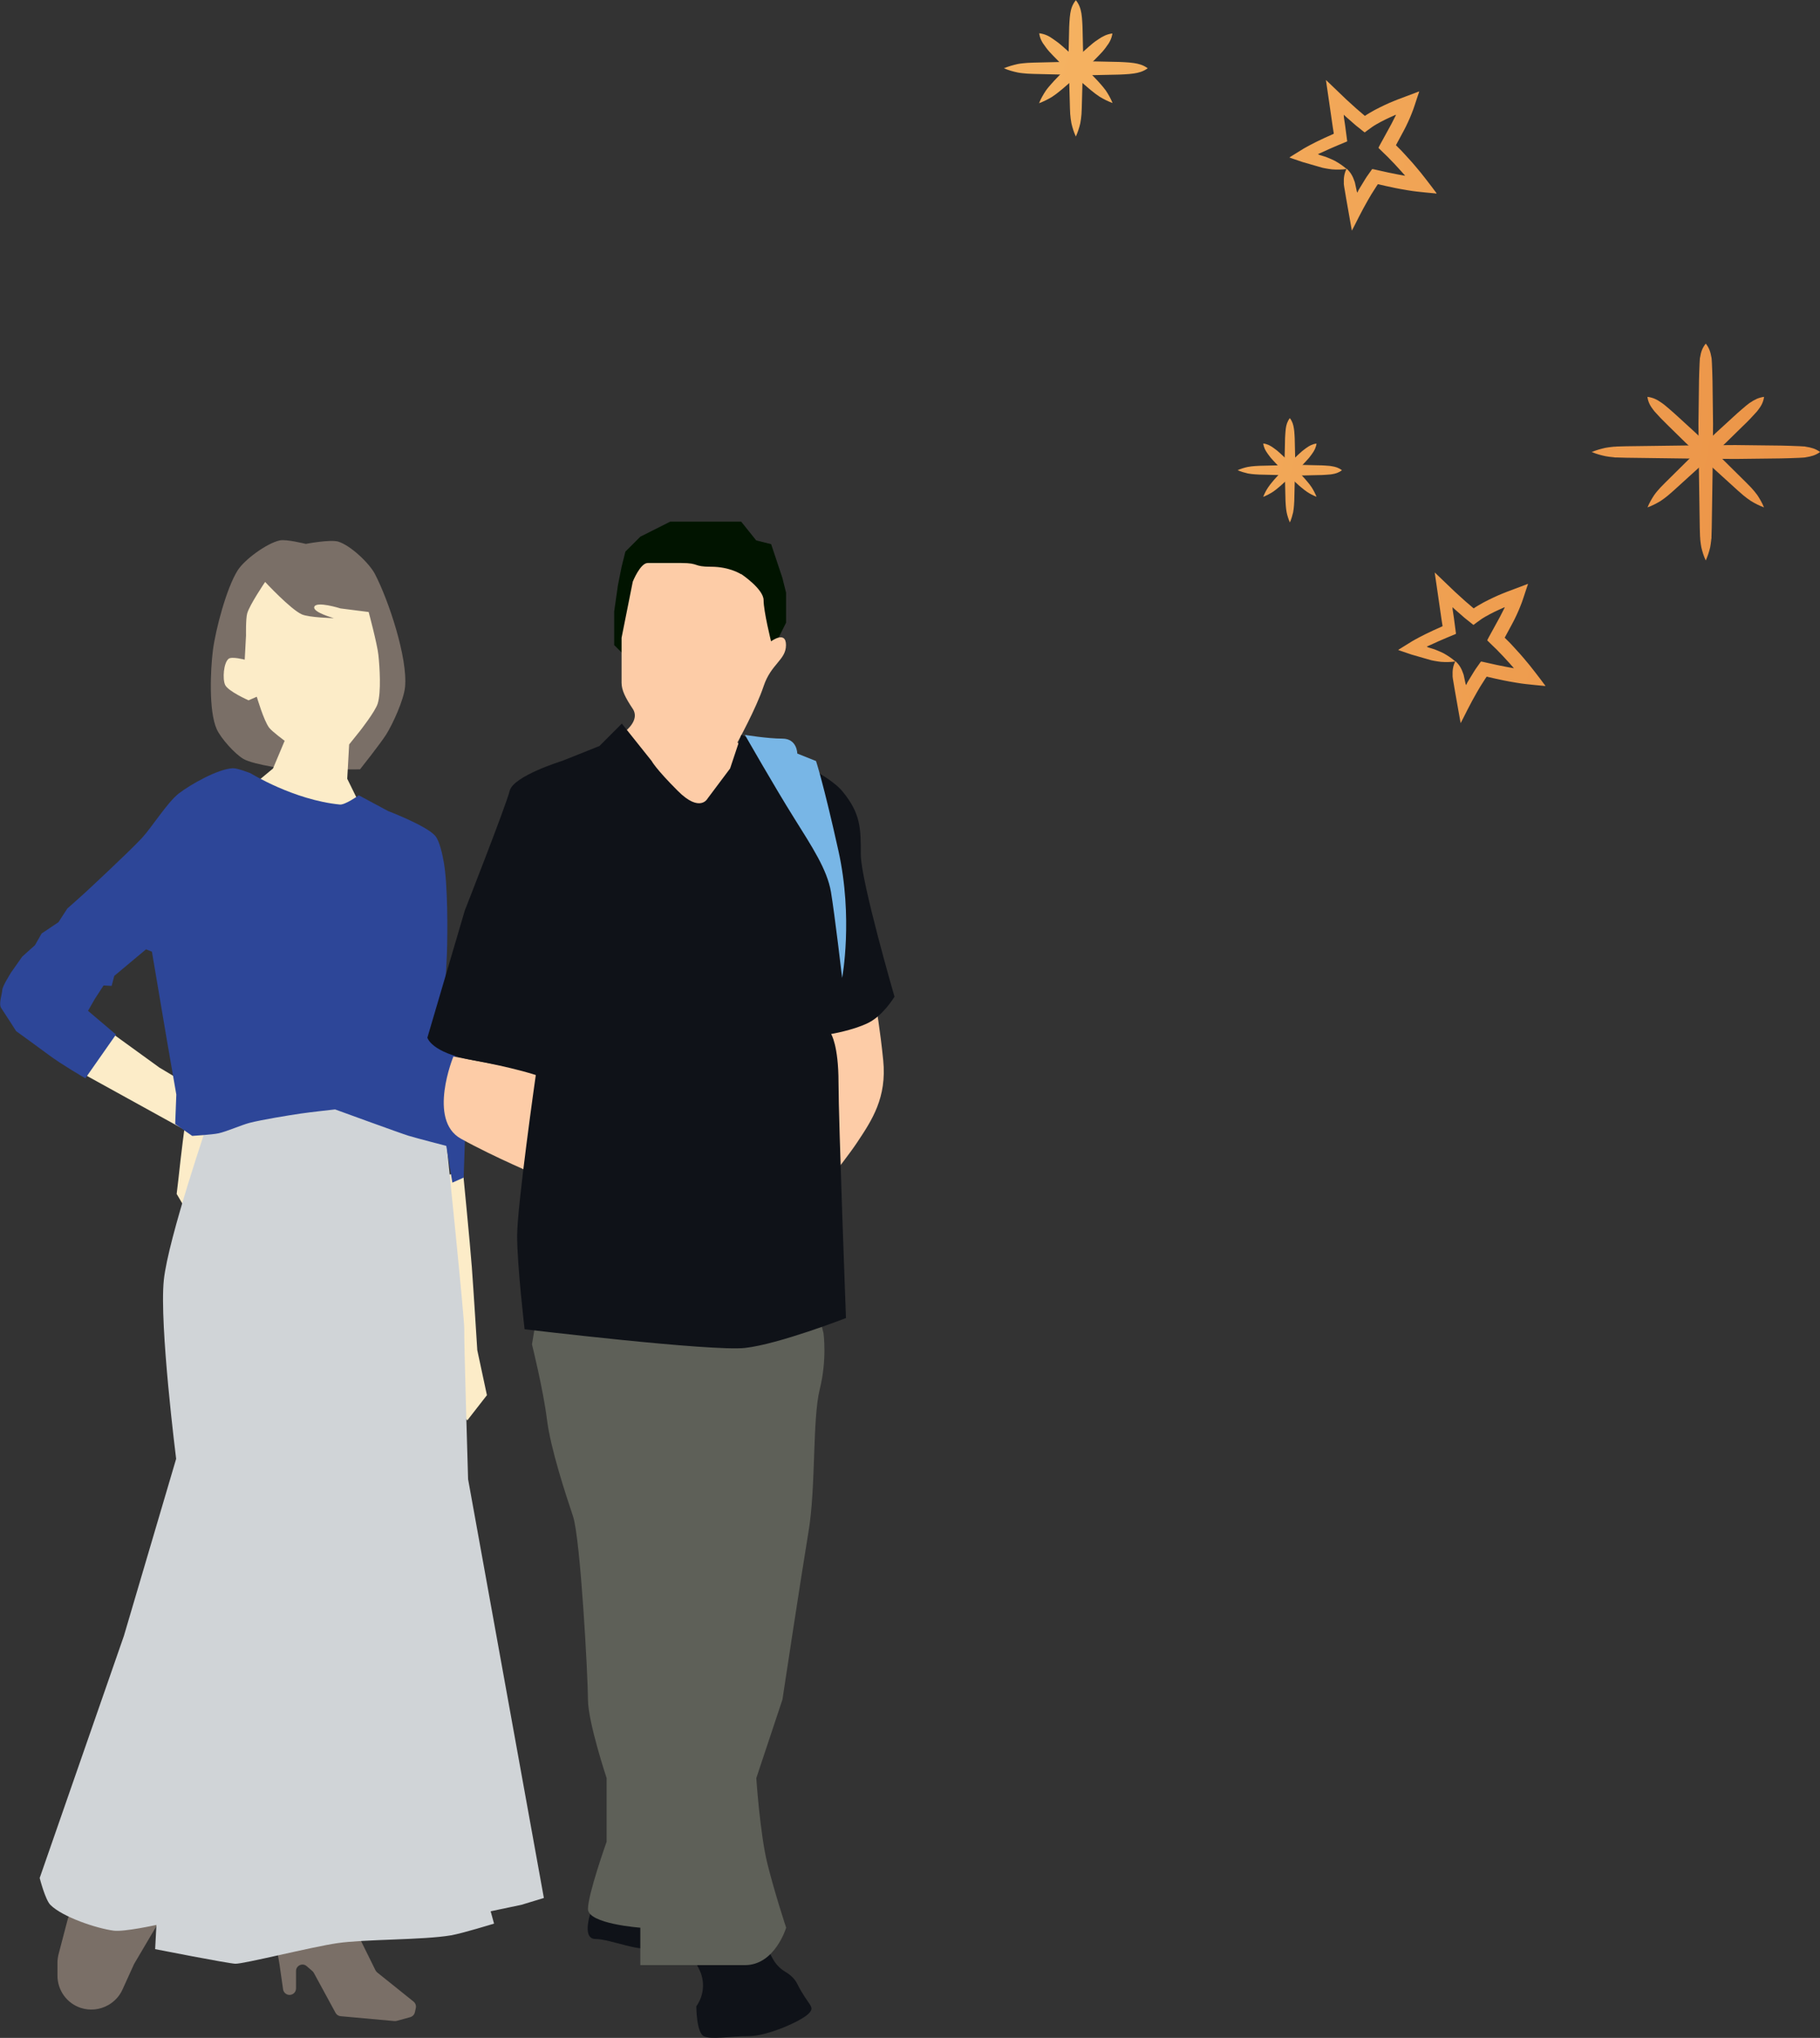 <?xml version="1.0" encoding="UTF-8"?><svg id="_レイヤー_2" xmlns="http://www.w3.org/2000/svg" xmlns:xlink="http://www.w3.org/1999/xlink" viewBox="0 0 209.65 234.63"><rect x="0" y="0" width="209.65" height="234.63" fill="#333333" stroke="none"/><defs><style>.cls-1{fill:url(#linear-gradient-13);}.cls-2{fill:#2d4698;}.cls-3{fill:#011400;}.cls-4{fill:url(#linear-gradient-2);}.cls-5{fill:url(#linear-gradient-10);}.cls-6{fill:url(#linear-gradient-12);}.cls-7{fill:#78b6e6;}.cls-8{fill:#fcecc8;}.cls-9{fill:url(#linear-gradient-4);}.cls-10{fill:#0f1218;}.cls-11{fill:url(#linear-gradient-3);}.cls-12{fill:url(#linear-gradient-5);}.cls-13{fill:url(#linear-gradient-8);}.cls-14{fill:url(#linear-gradient-14);}.cls-15{fill:url(#linear-gradient-7);}.cls-16{fill:url(#linear-gradient-9);}.cls-17{fill:url(#linear-gradient-11);}.cls-18{fill:#7a6f67;}.cls-19{fill:url(#linear-gradient-6);}.cls-20{fill:#fdcca7;}.cls-21{fill:#5e6058;}.cls-22{fill:#d0d4d7;}.cls-23{fill:url(#linear-gradient);}</style><linearGradient id="linear-gradient" x1="-915.28" y1="-183.36" x2="275.12" y2="40.26" gradientUnits="userSpaceOnUse"><stop offset="0" stop-color="#f8d480"/><stop offset=".07" stop-color="#f5b867"/><stop offset=".22" stop-color="#f6c270"/><stop offset=".41" stop-color="#f8eb99"/><stop offset=".87" stop-color="#f5b261"/><stop offset=".96" stop-color="#ea8f43"/></linearGradient><linearGradient id="linear-gradient-2" x1="-925.14" y1="-130.87" x2="265.26" y2="92.75" xlink:href="#linear-gradient"/><linearGradient id="linear-gradient-3" x1="-922.1" y1="-147.05" x2="268.3" y2="76.58" xlink:href="#linear-gradient"/><linearGradient id="linear-gradient-4" x1="-922.11" y1="-147" x2="268.29" y2="76.62" xlink:href="#linear-gradient"/><linearGradient id="linear-gradient-5" x1="-922.11" y1="-147" x2="268.29" y2="76.62" xlink:href="#linear-gradient"/><linearGradient id="linear-gradient-6" x1="-922.11" y1="-147" x2="268.29" y2="76.62" xlink:href="#linear-gradient"/><linearGradient id="linear-gradient-7" x1="-920.09" y1="-157.76" x2="270.31" y2="65.86" xlink:href="#linear-gradient"/><linearGradient id="linear-gradient-8" x1="-920.1" y1="-157.7" x2="270.3" y2="65.92" xlink:href="#linear-gradient"/><linearGradient id="linear-gradient-9" x1="-920.1" y1="-157.7" x2="270.3" y2="65.92" xlink:href="#linear-gradient"/><linearGradient id="linear-gradient-10" x1="-920.1" y1="-157.71" x2="270.3" y2="65.91" xlink:href="#linear-gradient"/><linearGradient id="linear-gradient-11" x1="-914.54" y1="-187.29" x2="275.86" y2="36.34" xlink:href="#linear-gradient"/><linearGradient id="linear-gradient-12" x1="-914.55" y1="-187.23" x2="275.84" y2="36.4" xlink:href="#linear-gradient"/><linearGradient id="linear-gradient-13" x1="-914.55" y1="-187.23" x2="275.84" y2="36.4" xlink:href="#linear-gradient"/><linearGradient id="linear-gradient-14" x1="-914.55" y1="-187.23" x2="275.85" y2="36.39" xlink:href="#linear-gradient"/></defs><g id="_レイヤー"><path class="cls-18" d="M40.85,221.98l2.4,4.86c.05.1.12.18.2.25l4.19,3.36c.22.18.32.47.26.74l-.11.49c-.06.27-.26.48-.53.56l-1.57.43c-.09.02-.17.03-.26.02l-6.19-.56c-.25-.02-.47-.17-.59-.39l-2.49-4.58c-.04-.08-.1-.15-.16-.21l-.67-.58c-.48-.42-1.23-.08-1.23.56v2.01c0,.43-.37.76-.79.74h0c-.35-.02-.65-.29-.7-.64l-.42-2.92-.4-2.33c-.07-.4.2-.79.6-.86l7.66-1.37c.33-.06.65.11.8.4Z"/><path class="cls-18" d="M19.03,220.05l-3.49,5.91c-.07.12-.14.24-.19.37l-1.24,2.73c-.34.76-.92,1.38-1.64,1.79l-.04.02c-.95.53-2.08.64-3.11.31h0c-1.62-.52-2.71-2.04-2.7-3.74v-1.54c.01-.32.06-.65.14-.96l1.01-3.85c.08-.31.2-.61.36-.9l.37-.66c.95-1.72,3.03-2.46,4.85-1.74l5.69,2.26Z"/><path class="cls-18" d="M35.22,62.62s-2.26-.57-3-.4c-1.49.33-4.06,2.2-4.85,3.46-1.28,2.03-2.53,6.78-2.84,9.16-.29,2.26-.5,7.02.43,9.1.47,1.05,2.08,2.85,3.07,3.43,1.22.72,5.52,1.24,5.52,1.24l7.92-.03s2.35-2.96,3.02-4.02c.78-1.25,2.03-4,2.17-5.47.32-3.35-1.91-10.02-3.47-13-.65-1.25-2.8-3.29-4.22-3.73-.92-.28-3.74.26-3.74.26Z"/><path class="cls-8" d="M12.1,118.38l6.27,4.54,4.73,2.82s1.28,4.91,1.26,6.59c-.03,2.24-1.88,8.74-1.88,8.74l-2.13-3.61s.35-2.91.45-3.93c.09-.88.43-3.47.43-3.47l-12.2-6.73,3.07-4.95Z"/><path class="cls-8" d="M53.33,134.87s.81,8.23,1.02,11c.18,2.38.63,9.58.63,9.58l1.11,5.18-2.26,2.9-1.32-1.47-1.55-26.63,2.36-.57Z"/><path class="cls-22" d="M51.42,131.51s2.12,20.61,2.06,21.54c-.05.93.44,17.25.44,17.25l8.73,48.22-2.6.79-3.53.74.39,1.42s-3.7,1.14-4.96,1.35c-3.23.55-9.84.43-13.09.9-2.97.43-10.85,2.42-11.77,2.37-.93-.05-9.22-1.68-9.22-1.68l.15-2.79s-3.69.82-4.93.66c-1.95-.25-5.9-1.57-7.29-2.97-.59-.59-1.23-3.09-1.23-3.09l9.7-27.87,6.02-20.39s-1.95-15.44-1.42-20.57c.49-4.8,5.22-18.57,5.22-18.57l14.26-5.26,13.06,7.94Z"/><path class="cls-8" d="M42.47,70.47s.99,3.69,1.12,4.95c.15,1.39.33,4.25-.08,5.58-.27.9-2.04,3.15-2.04,3.15l-1.25,1.56-.22,3.95,1.88,3.83-2.88,1.47-10.97-3.64,3.42-2.84,1.34-3.19s-1.44-1.06-1.78-1.5c-.62-.8-1.43-3.57-1.43-3.57l-.95.41s-2.36-1.04-2.7-1.78c-.31-.69-.18-2.52.4-3,.36-.3,1.86.1,1.86.1l.15-2.79s-.04-1.94.14-2.55c.29-1,2.06-3.61,2.06-3.61,0,0,2.93,3.15,4.22,3.73.85.38,3.7.44,3.7.44,0,0-2.44-.67-2.26-1.29.21-.72,3.02.17,3.02.17l3.24.41Z"/><path class="cls-2" d="M41.3,91.59s-1.56,1.1-2.15,1.04c-5.33-.53-10.28-3.6-10.28-3.6,0,0-1.53-.61-2.06-.58-1.71.08-4.86,1.86-6.22,2.91-1.31,1.02-3.11,3.9-4.24,5.12-1.57,1.69-6.64,6.38-6.64,6.38l-1.96,1.75-1.02,1.57-1.93,1.29-.77,1.35-1.47,1.32-1.26,1.79s-1.02,1.6-1.04,2.04c-.03.57-.44,1.62-.12,2.09.46.68,1.72,2.66,1.72,2.66,0,0,2.46,1.77,3.8,2.77,1.34,1.01,4.17,2.66,4.17,2.66l3.53-5.04-3.22-2.73.77-1.35,1.02-1.57.93.05.3-1.15,3.66-3.06.68.27,1.75,10.34,1.06,6.11-.13,3.39,1.96,1.37s2.3-.14,3.04-.3c.92-.2,2.65-.96,3.56-1.2,1.45-.37,4.4-.85,5.88-1.07.99-.15,3.98-.48,3.98-.48,0,0,7.53,2.75,8.45,3.03.92.28,4.36,1.17,4.36,1.17l.7,4.23,1.3-.58.15-4.46-1.32-5.66.14-2.55.12-2.09-.68-.27.1-1.86.09-1.62.04-.7-.84-1.68s.23-3.65.27-4.87c.09-2.62.1-7.91-.35-10.5-.14-.8-.47-2.46-.99-3.08-.99-1.17-5.43-2.86-5.43-2.86l-3.39-1.82Z"/><polygon class="cls-3" points="89.26 74.27 90.55 71.69 90.55 68.24 90.12 66.52 88.83 62.65 87.11 62.22 85.38 60.06 82.8 60.06 80.65 60.06 78.5 60.06 77.2 60.06 73.76 61.79 72.04 63.51 71.61 65.23 71.18 67.38 70.75 70.4 70.75 72.55 70.75 74.27 72.47 75.99 89.26 74.27"/><path class="cls-20" d="M85.38,66.09s2.58,1.72,2.58,3.01.86,4.74.86,4.74c0,0,1.72-1.29,1.72.43s-1.72,2.15-2.58,4.74c-.86,2.58-3.01,6.46-3.01,6.46l5.17,6.03s-2.58,6.89-5.6,6.03c-3.01-.86-16.36-10.76-16.36-10.76l3.87-2.58s1.72-1.29.86-2.58c-.86-1.29-1.29-2.15-1.29-3.01v-5.17l1.29-6.46s.86-2.15,1.72-2.15h3.87c2.15,0,1.29.43,3.44.43s3.44.86,3.44.86Z"/><path class="cls-20" d="M52.23,121.63s-3.01,7.32.86,9.47c3.87,2.15,9.04,4.31,9.04,4.31,0,0,4.74-11.62,3.01-11.62s-6.03-.86-6.03-.86l-6.89-1.29Z"/><path class="cls-20" d="M100.88,115.61s.52,3.03.86,6.46c.43,4.31-1.29,6.89-3.01,9.47-1.72,2.58-6.03,7.75-6.03,7.75l-.86-12.92,3.44-9.47,5.6-1.29Z"/><path class="cls-10" d="M68.16,219.8s-1.29,3.44.43,3.44,5.6,1.72,6.46.86c.86-.86,1.72-3.01,1.72-3.01l-8.61-1.29Z"/><path class="cls-10" d="M78.5,222.81l7.75-2.58,2.71,5.18c.34.66.85,1.22,1.49,1.6.6.35,1.1.81,1.39,1.4,1.29,2.58,2.15,2.58,1.29,3.44-.86.86-4.74,2.58-6.89,2.58s-4.31.43-5.17,0c-.86-.43-.86-3.44-.86-3.44h0c.91-1.27,1.02-2.94.3-4.32l-2.02-3.86Z"/><path class="cls-21" d="M94.86,153.49s.43,3.01-.43,6.46c-.86,3.44-.43,11.19-1.29,16.36-.86,5.17-3.01,19.37-3.01,19.37l-3.01,9.04s.43,6.46,1.29,9.9c.86,3.44,2.15,7.32,2.15,7.32,0,0-1.29,4.31-4.74,4.31h-12.06v-4.31s-6.03-.43-6.03-2.15,2.15-7.75,2.15-7.75v-7.32s-2.15-6.46-2.15-9.04-.86-18.51-1.72-21.1c-.86-2.58-2.58-7.75-3.01-11.19-.43-3.44-1.72-8.61-1.72-8.61l.43-2.58,32.72-.43.43,1.72Z"/><path class="cls-10" d="M95.72,119.05s2.58-.43,4.31-1.29,3.01-3.01,3.01-3.01c0,0-3.88-13.35-3.88-16.36s0-4.74-2.15-7.32c-2.15-2.58-11.62-6.46-11.62-6.46l-1.29,3.87-2.58,3.44s-.86,1.72-3.44-.86c-2.58-2.58-3.01-3.44-3.01-3.44l-3.44-4.31-2.58,2.58-4.31,1.72s-5.6,1.72-6.03,3.44c-.43,1.72-5.17,13.78-5.17,13.78l-4.31,14.64s.43,1.72,5.17,2.58c4.74.86,7.32,1.72,7.32,1.72,0,0-2.15,15.07-2.15,18.51s.86,10.76.86,10.76c0,0,21.53,2.58,25.4,2.15,3.87-.43,11.62-3.44,11.62-3.44,0,0-.86-22.82-.86-27.12s-.86-5.6-.86-5.6Z"/><path class="cls-7" d="M91.84,86.76s0-1.72-1.72-1.72-4.31-.43-4.31-.43c0,0,3.44,6.03,5.6,9.47,2.15,3.44,3.87,6.03,4.31,8.61.43,2.58,1.29,9.9,1.29,9.9,0,0,1.29-6.89-.43-14.64-1.72-7.75-2.58-10.33-2.58-10.33l-2.15-.86Z"/><path class="cls-23" d="M155.1,19.46c-.56.08-1.11.08-1.65.04-.27-.03-.53-.07-.79-.12l-.2-.04-.1-.02-.46-.13-1.84-.53-.88-.3-.44-.15c-.07-.03-.16-.05-.21-.08l.2-.13,1.42-.88c.26-.14.5-.29.78-.43l.72-.37c.61-.3,1.22-.58,1.84-.85l.13-.06s.02-.03.02-.05l-.11-.69-.41-2.83-.28-1.92-.07-.48-.03-.23s.11.11.17.16l.72.69,1.44,1.38,1.18,1.07.91.78c.1.07.05.06.12.02l.21-.14.28-.17c.19-.11.37-.22.56-.32.38-.2.76-.39,1.14-.57l.57-.26.48-.2.55-.22,2.02-.76.26-.1.13-.05s-.01.07-.02.1l-.17.5-.32.97c-.1.32-.22.65-.36.99-.06.17-.14.34-.21.51l-.2.45c-.16.36-.34.71-.52,1.05l-.88,1.63.23.23c.28.27.55.55.81.84l.78.86.38.44.66.79c.47.58.89,1.14,1.32,1.7l.32.43c.09.13.33.35.03.26l-1.04-.1c-.67-.07-1.37-.13-2.11-.26l-.87-.15-.57-.11-1.13-.24-.56-.13-.3-.07s-.02,0-.03,0l-.17.25c-.2.3-.4.62-.59.93l-.38.65-.53.95c-.35.64-.7,1.35-1.04,2.02l-.26.5c-.03.07-.03.02-.04-.02l-.02-.13-.05-.27-.19-1.07-.37-2.1c-.26-1.46-.3-1.8-.28-1.84-.02-.53.02-1.07.32-1.66.49.44.73.93.9,1.43l.03.09.02.05.05.23.12.56.03.14s0,.02.01.04v.04s.06.13.06.13c.02.03.02.1.05,0l.05-.13.03-.06s-.01.02.04-.08l.15-.25c.2-.33.4-.67.61-1l.16-.25.31-.44.32-.45c.16,0,.35.07.53.1l1.35.3,1.1.22.55.1.23.04h0s.03,0,.03,0c.03,0-.02-.03-.02-.03h0s.03.03-.06-.07l-.37-.42-.75-.82-.77-.8-.59-.57-.4-.39-.1-.1s.03-.08.05-.12l.13-.25,1.29-2.35c.17-.33.34-.65.5-.98.06-.12.02-.04.03-.07h0s0-.02,0-.02c.02-.03,0-.03-.02-.02h-.01s-.08.04-.08.04l-.54.24c-.36.16-.72.34-1.06.52-.17.09-.34.18-.51.28l-.25.15c-.1.07-.11.06-.3.2l-.47.34-.24.18s-.08.08-.12.07l-.12-.09-.89-.71-.95-.83-.27-.24-.05-.05-.07-.07c-.07-.1-.04.01-.04.07v.14s.15.99.15.99l.17,1.29.06.46c.05.1-.07.1-.13.14l-.22.09-.79.33c-.61.26-1.21.52-1.8.8l-.25.11-.17.08s.08.05.13.07l.11.04.06.02.17.05.45.14.09.04.18.07c.24.1.48.2.72.32.47.26.92.55,1.36.93Z"/><path class="cls-4" d="M167.63,76.16c-.56.08-1.11.08-1.65.04-.27-.03-.53-.07-.79-.12l-.2-.04-.1-.02-.46-.13-1.84-.53-.88-.3-.44-.15c-.07-.03-.16-.05-.21-.08l.2-.13,1.42-.88c.26-.14.5-.29.78-.43l.72-.37c.61-.3,1.22-.58,1.84-.85l.13-.06s.02-.03.02-.05l-.11-.69-.41-2.83-.28-1.92-.07-.48-.03-.23s.11.11.17.16l.72.69,1.44,1.38,1.18,1.07.91.78c.1.07.05.06.12.02l.21-.14.28-.17c.19-.11.37-.22.56-.32.38-.2.76-.39,1.14-.57l.57-.26.48-.2.55-.22,2.02-.76.26-.1.13-.05s-.01.07-.02.1l-.17.5-.32.97c-.1.32-.22.65-.36.99-.06.17-.14.34-.21.51l-.2.45c-.16.36-.34.71-.52,1.05l-.88,1.63.23.23c.28.27.55.55.81.84l.78.86.38.44.66.79c.47.58.89,1.14,1.32,1.7l.32.43c.09.13.33.35.03.26l-1.04-.1c-.67-.07-1.37-.13-2.11-.26l-.87-.15-.57-.11-1.13-.24-.56-.13-.3-.07s-.02,0-.03,0l-.17.25c-.2.3-.4.62-.59.93l-.38.65-.53.95c-.35.64-.7,1.35-1.04,2.02l-.26.5c-.03.07-.03.02-.04-.02l-.02-.13-.05-.27-.19-1.07-.37-2.1c-.26-1.46-.3-1.8-.28-1.84-.02-.53.02-1.07.32-1.66.49.44.73.93.9,1.43l.03.09.02.05.05.23.12.56.03.14s0,.02.01.04v.04s.06.13.06.13c.02.03.02.1.05,0l.05-.13.03-.06s-.01.02.04-.08l.15-.25c.2-.33.4-.67.61-1l.16-.25.31-.44.32-.45c.16,0,.35.07.53.1l1.35.3,1.1.22.55.1.23.04h0s.03,0,.03,0c.03,0-.02-.03-.02-.03h0s.03.03-.06-.07l-.37-.42-.75-.82-.77-.8-.59-.57-.4-.39-.1-.1s.03-.08.05-.12l.13-.25,1.29-2.35c.17-.33.34-.65.5-.98.06-.12.02-.04.03-.07h0s0-.02,0-.02c.02-.03,0-.03-.02-.02h-.01s-.08.04-.08.04l-.54.24c-.36.16-.72.34-1.06.52-.17.09-.34.18-.51.28l-.25.15c-.1.07-.11.06-.3.2l-.47.34-.24.18s-.08.08-.12.07l-.12-.09-.89-.71-.95-.83-.27-.24-.05-.05-.07-.07c-.07-.1-.04.01-.04.07v.14s.15.99.15.99l.17,1.29.06.46c.05.1-.07.1-.13.14l-.22.09-.79.33c-.61.26-1.21.52-1.8.8l-.25.11-.17.08s.08.05.13.07l.11.04.06.02.17.05.45.14.09.04.18.07c.24.1.48.2.72.32.47.26.92.55,1.36.93Z"/><path class="cls-11" d="M142.58,54.13c.39-.17.77-.29,1.16-.37.27-.05.54-.08.81-.1l.51-.03c1.12-.03,2.25-.06,3.37-.08l1.68-.02,1.68.04c.28,0,.56.01.84.03l.42.03c.14.01.29.03.37.05.39.06.77.16,1.16.46-.39.3-.77.4-1.16.46-.08.02-.23.03-.37.04l-.42.03c-.28.02-.56.03-.84.03l-1.68.04-1.68-.02c-1.12-.03-2.24-.06-3.37-.08l-.51-.03c-.27-.02-.54-.05-.81-.1-.39-.09-.77-.2-1.16-.37Z"/><path class="cls-9" d="M148.58,60.14c-.17-.39-.29-.77-.37-1.16-.05-.27-.08-.54-.1-.81l-.03-.51c-.03-1.12-.06-2.25-.08-3.37l-.02-1.68.04-1.68c0-.28.01-.56.03-.84l.03-.42c.01-.14.03-.29.04-.37.06-.39.16-.77.46-1.16.3.39.4.77.46,1.16.02.08.03.23.05.37l.03.42c.02.28.03.56.03.84l.04,1.68-.02,1.68c-.03,1.12-.06,2.24-.08,3.37l-.03.51c-.02.27-.05.54-.1.81-.09.39-.2.77-.37,1.16Z"/><path class="cls-12" d="M145.52,57.19c.15-.39.34-.75.56-1.08.15-.23.33-.44.5-.65l.2-.24c.47-.52.93-1.03,1.41-1.53.24-.25.47-.51.72-.75l.76-.71c.23-.22.47-.42.73-.6l.1-.07c.32-.23.66-.43,1.15-.49-.06.48-.26.83-.49,1.15l-.07.1c-.18.26-.38.5-.6.73l-.71.76c-.24.25-.5.48-.75.72-.5.48-1.02.95-1.53,1.41l-.24.2c-.21.18-.42.35-.65.5-.33.21-.69.4-1.08.56Z"/><path class="cls-19" d="M151.64,57.19c-.39-.15-.75-.34-1.08-.56-.23-.15-.44-.33-.65-.5l-.24-.2c-.52-.47-1.03-.93-1.53-1.41-.25-.24-.51-.47-.75-.72l-.71-.76c-.22-.23-.42-.47-.6-.73l-.07-.1c-.23-.32-.43-.66-.49-1.15.48.06.83.26,1.15.49l.1.07c.26.18.5.38.73.6l.76.71c.25.24.48.5.72.75.48.5.95,1.02,1.41,1.53l.2.24c.18.21.35.42.5.65.21.33.4.69.56,1.08Z"/><path class="cls-15" d="M183.33,52.05c.53-.22,1.07-.37,1.6-.49.27-.05.53-.08.8-.11l.2-.02h.1s.23-.02.23-.02l1.05-.03,8.4-.11,4.2-.03,4.2.05c.7,0,1.4.02,2.1.04l1.05.04.53.03c.11,0,.14,0,.17.02l.1.02c.53.08,1.07.21,1.6.6-.53.39-1.07.52-1.6.6l-.1.02s-.06.01-.17.02l-.53.03-1.05.04c-.7.02-1.4.04-2.1.04l-4.2.05-4.2-.03-8.4-.11-1.05-.03h-.23s-.1-.02-.1-.02l-.2-.02c-.27-.02-.53-.06-.8-.11-.53-.11-1.07-.26-1.6-.49Z"/><path class="cls-13" d="M196.49,64.53c-.24-.51-.39-1.01-.51-1.52-.05-.25-.08-.51-.11-.76l-.02-.19v-.09s-.02-.22-.02-.22l-.03-1-.12-7.97-.03-3.98.05-3.98c0-.66.02-1.33.04-1.99l.04-1,.03-.5c0-.1.01-.13.02-.16l.02-.09c.08-.51.23-1.01.64-1.52.41.51.55,1.01.64,1.52l.02.09s.01.05.02.16l.03.5.04,1c.02.66.04,1.33.04,1.99l.05,3.98-.03,3.98-.12,7.97-.03,1v.22s-.02.09-.02.09l-.02.19c-.03.25-.06.51-.11.76-.12.51-.28,1.01-.51,1.52Z"/><path class="cls-16" d="M189.78,58.42c.21-.52.48-.98.77-1.42.21-.3.45-.57.69-.84l.57-.58,3.86-3.82,1.95-1.89,2.01-1.84c.33-.31.67-.61,1.02-.91l.52-.44.27-.21c.1-.08.12-.09.19-.13.44-.3.91-.56,1.58-.65-.09.63-.36,1.09-.68,1.5-.05.06-.06.08-.14.18l-.23.25-.46.5c-.31.33-.63.65-.96.96l-1.94,1.9-1.99,1.85-4.03,3.66-.62.54c-.28.23-.58.46-.89.66-.46.28-.95.53-1.49.73Z"/><path class="cls-5" d="M203.2,58.42c-.54-.2-1.03-.45-1.49-.73-.31-.2-.61-.43-.89-.66l-.62-.54-4.03-3.66-1.99-1.85-1.94-1.9c-.32-.32-.64-.64-.96-.96l-.46-.5-.23-.25c-.08-.09-.09-.11-.14-.18-.32-.41-.6-.87-.68-1.5.67.08,1.15.34,1.58.65.06.05.09.05.19.13l.27.21.52.44c.35.3.68.6,1.02.91l2.01,1.84,1.95,1.89,3.86,3.82.57.58c.24.27.48.55.69.84.29.44.56.9.77,1.42Z"/><path class="cls-17" d="M115.64,7.86c.53-.22,1.07-.37,1.6-.49.37-.07.75-.1,1.12-.13l.7-.03c1.55-.04,3.1-.07,4.65-.11l2.33-.03,2.32.05c.39,0,.78.02,1.16.04l.58.04c.2.02.4.04.51.06.53.08,1.07.21,1.6.6-.53.39-1.07.52-1.6.6-.11.02-.31.04-.51.06l-.58.04c-.39.02-.78.04-1.16.04l-2.32.05-2.33-.03c-1.55-.04-3.1-.07-4.65-.11l-.7-.03c-.37-.03-.75-.06-1.12-.13-.53-.11-1.07-.26-1.6-.49Z"/><path class="cls-6" d="M123.93,15.72c-.24-.51-.39-1.01-.51-1.52-.07-.35-.11-.71-.14-1.06l-.03-.66c-.04-1.47-.08-2.94-.12-4.41l-.03-2.2.05-2.2c0-.37.02-.74.04-1.1l.04-.55c.02-.19.04-.38.06-.48.08-.51.23-1.01.64-1.52.41.51.55,1.01.64,1.52.02.1.04.29.06.48l.04.55c.02.37.04.74.04,1.1l.05,2.2-.03,2.2c-.04,1.47-.08,2.94-.12,4.41l-.03.66c-.03.35-.07.71-.14,1.06-.12.51-.28,1.01-.51,1.52Z"/><path class="cls-1" d="M119.7,11.86c.21-.52.48-.98.77-1.42.21-.3.45-.57.69-.84l.28-.31c.64-.68,1.29-1.35,1.95-2.01.33-.33.65-.66.99-.98l1.05-.93c.31-.28.64-.55,1-.78l.13-.09c.44-.3.91-.56,1.58-.65-.09.63-.36,1.09-.68,1.5l-.09.13c-.25.34-.53.65-.83.95l-.98,1c-.34.32-.69.63-1.04.94-.69.63-1.4,1.24-2.11,1.85l-.33.27c-.28.23-.58.46-.89.66-.46.28-.95.53-1.49.73Z"/><path class="cls-14" d="M128.15,11.86c-.54-.2-1.03-.45-1.49-.73-.31-.2-.61-.43-.89-.66l-.33-.27c-.71-.61-1.42-1.22-2.11-1.85-.35-.31-.7-.62-1.04-.94l-.98-1c-.3-.3-.58-.61-.83-.95l-.09-.13c-.32-.41-.6-.87-.68-1.5.67.08,1.15.34,1.58.65l.13.09c.36.24.69.5,1,.78l1.05.93c.34.32.66.65.99.98.66.66,1.31,1.33,1.95,2.01l.28.31c.24.27.48.55.69.84.29.44.56.9.77,1.42Z"/></g></svg>